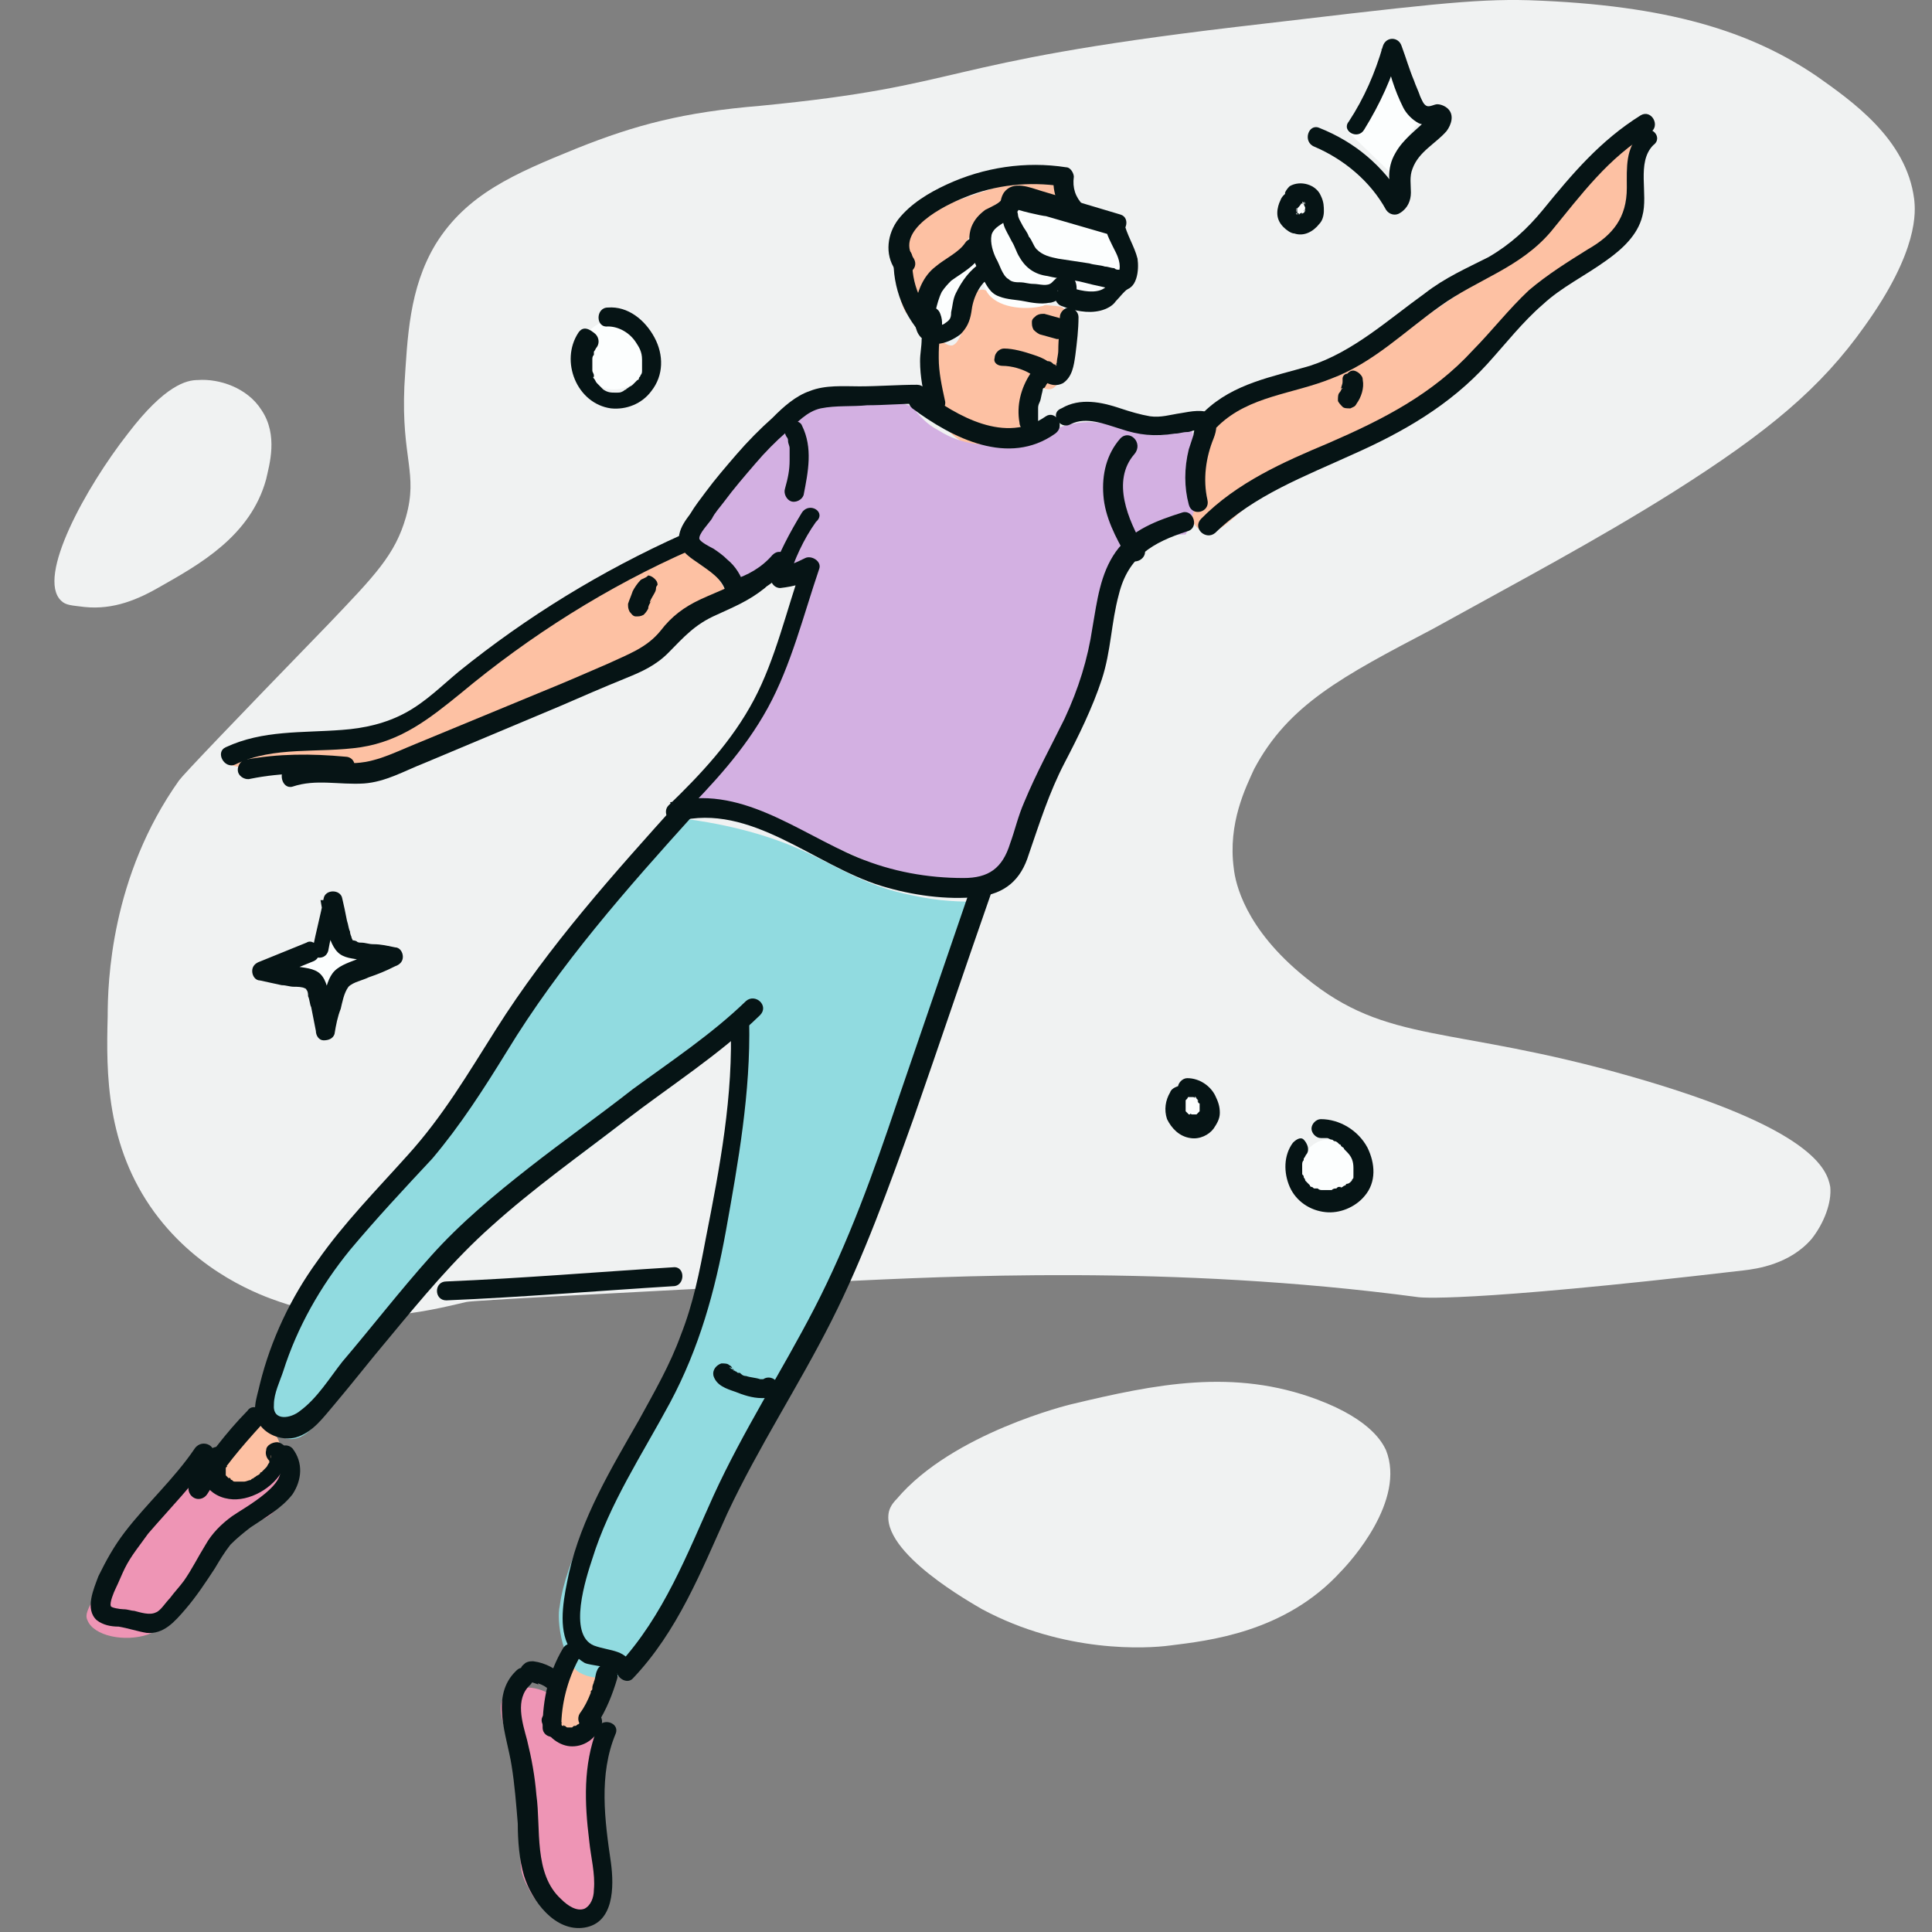 <?xml version="1.0" encoding="UTF-8"?> <svg xmlns="http://www.w3.org/2000/svg" width="71" height="71" viewBox="0 0 71 71" fill="none"><rect x="0" y="0" width="71" height="71" fill="#808080" stroke="none"/> <path d="M10.635 54.101C10.864 54.448 10.464 55.028 10.236 55.375C9.665 56.07 9.151 55.838 8.409 56.417C7.781 56.881 8.01 57.17 7.096 58.387C6.411 59.313 6.069 59.834 5.441 60.066C4.585 60.356 3.443 60.124 3.215 59.545C3.101 59.313 3.215 59.082 4.071 57.692C4.528 56.997 5.041 56.186 5.898 55.028C6.525 54.217 6.697 53.985 7.039 53.869C7.439 53.696 7.61 53.811 8.809 53.927C10.122 53.927 10.521 53.811 10.635 54.101Z" fill="#EE95B5"></path> <path d="M20.91 62.788C21.424 63.194 21.823 63.541 21.937 64.12C22.052 64.641 21.823 64.873 21.652 65.684C21.595 66.031 21.595 66.205 21.88 68.869C21.994 69.854 22.052 70.317 21.766 70.549C21.481 70.78 21.024 70.665 20.853 70.607C19.939 70.375 19.483 69.564 19.426 69.39C18.798 68.348 19.426 67.942 19.026 65.8C18.912 65.163 18.798 64.468 18.627 63.831C18.455 63.194 18.284 62.73 18.512 62.383C18.684 62.093 19.026 62.035 19.14 62.035C19.882 61.919 20.453 62.383 20.91 62.788Z" fill="#EE95B5"></path> <g style="mix-blend-mode:soft-light"> <path opacity="0.9" d="M16.002 8.985C17.143 7.132 18.913 6.379 21.196 5.452C23.365 4.584 25.135 4.12 27.932 3.889C35.695 3.136 34.154 2.325 45.399 0.993C52.306 0.182 54.132 -0.049 56.187 0.008C61.325 0.182 64.35 1.167 66.747 2.788C68.06 3.715 70.058 5.105 70.343 7.306C70.4 7.769 70.515 9.217 68.517 11.997C66.918 14.255 64.978 15.877 61.496 18.078C58.642 19.873 55.788 21.379 52.648 23.116C49.337 24.854 47.34 25.896 46.084 28.271C45.798 28.908 45.113 30.24 45.342 31.919C45.399 32.441 45.741 34.12 47.967 35.916C50.993 38.406 53.276 37.653 59.955 39.564C66.633 41.475 67.147 42.981 67.261 43.618C67.318 44.197 67.033 44.95 66.576 45.53C65.777 46.456 64.578 46.63 64.064 46.688C53.675 47.904 52.134 47.672 52.134 47.672C43.058 46.456 34.61 46.919 30.843 47.093C21.881 47.557 17.429 47.788 17.143 47.846C15.659 48.194 13.148 48.831 10.293 47.846C9.609 47.614 7.325 46.804 5.67 44.545C3.9 42.113 3.9 39.449 3.957 37.364C3.957 36.089 4.072 32.209 6.583 28.676C6.754 28.445 8.524 26.591 12.063 22.943C13.775 21.147 14.518 20.395 14.917 19.005C15.374 17.383 14.746 16.862 14.86 14.198C14.974 12.402 15.031 10.607 16.002 8.985Z" fill="#FCFEFE"></path> <path opacity="0.9" d="M7.268 13.966C8.067 13.908 9.095 14.255 9.608 15.066C10.236 15.993 9.894 17.093 9.78 17.614C9.209 19.699 7.325 20.742 5.898 21.553C5.099 22.016 4.186 22.421 3.101 22.306C2.644 22.248 2.416 22.248 2.245 22.074C1.331 21.205 3.158 17.904 4.699 15.935C6.069 14.14 6.868 13.966 7.268 13.966Z" fill="#FCFEFE"></path> <path opacity="0.9" d="M32.954 55.086C35.009 52.653 39.347 51.611 39.347 51.611C42.486 50.858 45.34 50.279 48.423 51.437C50.421 52.19 50.82 53.058 50.934 53.29C51.676 55.143 49.621 57.402 49.279 57.749C47.224 60.008 44.37 60.298 43 60.471C42.144 60.587 39.118 60.761 36.093 59.139C35.808 58.966 32.326 57.055 32.668 55.549C32.725 55.317 32.897 55.143 32.954 55.086Z" fill="#FCFEFE"></path> </g> <path d="M34.609 15.53C34.495 15.356 34.381 14.661 34.209 13.387C34.152 12.923 34.095 12.402 34.267 12.344C34.438 12.286 34.723 12.75 35.009 12.692C35.123 12.634 35.237 12.576 35.465 11.881C35.751 11.012 35.751 10.723 35.979 10.665C36.15 10.607 36.207 10.665 36.664 10.838C37.006 10.954 37.292 11.012 37.863 11.128C38.833 11.302 38.947 11.186 39.118 11.36C39.29 11.533 39.233 12.113 39.061 13.213C38.947 13.908 38.89 14.14 38.719 14.255C38.434 14.429 38.148 14.082 37.863 14.197C37.691 14.313 37.691 14.603 37.52 15.877C37.463 16.398 37.463 16.456 37.406 16.514C36.949 16.919 35.294 16.572 34.609 15.53Z" fill="#FDC1A3"></path> <path d="M36.949 8.232C37.177 8.058 37.006 7.769 37.177 7.595C37.463 7.363 37.862 7.827 38.433 7.653C38.49 7.653 38.833 7.537 38.89 7.306C39.004 7.074 38.89 6.784 38.718 6.611C38.433 6.321 37.919 6.437 36.207 7.016C33.923 7.769 33.581 8.001 33.353 8.406C32.953 8.985 32.953 9.622 32.953 9.912C32.953 10.665 33.181 11.649 33.524 11.649C33.809 11.649 33.809 10.896 34.608 10.143C35.122 9.622 35.522 9.622 35.75 9.101C35.921 8.696 35.807 8.348 36.093 8.174C36.378 8.116 36.721 8.406 36.949 8.232Z" fill="#FDC1A3"></path> <path d="M43.743 17.383C44.029 16.051 44.086 15.877 44.2 15.761C44.428 15.414 44.771 15.24 45.114 15.066C46.541 14.429 47.511 14.255 48.424 13.966C49.109 13.734 49.851 13.271 51.392 12.286C52.306 11.707 52.877 11.302 53.961 10.549C55.274 9.622 55.959 9.159 56.358 8.696C57.215 7.885 57.158 7.653 58.242 6.553C58.585 6.205 60.126 4.584 60.411 4.815C60.64 4.989 59.955 5.742 59.783 7.306C59.669 8.29 59.898 8.58 59.555 9.043C59.213 9.506 58.813 9.506 57.957 9.97C57.443 10.259 57.101 10.549 56.473 11.128C54.646 12.807 54.475 13.445 53.276 14.487C52.877 14.835 51.792 15.356 49.623 16.514C46.94 17.904 46.94 17.73 46.198 18.309C45.228 19.062 44.714 19.757 44.2 19.526C43.801 19.352 43.572 18.715 43.572 18.252C43.572 18.078 43.572 18.02 43.743 17.383Z" fill="#FDC1A3"></path> <path d="M24.962 20.221C25.419 20.394 25.99 20.684 26.389 21.263C26.561 21.495 26.732 21.784 26.675 22.016C26.561 22.364 26.104 22.306 25.476 22.711C24.848 23.116 24.905 23.348 24.22 23.869C23.764 24.217 23.307 24.448 22.907 24.622C17.427 26.939 17.485 26.823 16.971 27.113C15.715 27.75 15.144 28.155 13.889 28.503C13.375 28.618 12.69 28.792 11.777 28.734C11.32 28.676 11.263 28.618 9.95 28.387C8.694 28.155 8.409 28.155 8.352 28.039C8.352 27.808 10.806 27.46 11.149 27.402C13.261 27.113 13.546 27.286 14.345 26.939C15.258 26.533 15.43 26.128 16.628 25.028C17.599 24.159 18.341 23.696 19.768 22.769C21.024 22.19 22.736 21.147 24.962 20.221Z" fill="#FDC1A3"></path> <path d="M20.112 62.962C19.94 61.919 20.511 61.051 20.739 60.761C20.797 60.703 20.911 60.645 21.082 60.645C21.482 60.587 21.938 60.877 22.11 61.224C22.167 61.398 22.167 61.572 22.167 61.746C22.11 62.093 22.052 62.672 21.71 63.309C21.71 63.367 21.71 63.483 21.653 63.541C21.539 63.889 21.082 64.062 20.739 63.946C20.283 63.889 20.169 63.194 20.112 62.962Z" fill="#FDC1A3"></path> <path d="M10.293 53.116C10.465 53.753 9.894 54.275 9.723 54.448C9.609 54.564 8.981 55.143 8.239 54.912C7.896 54.854 7.439 54.564 7.439 54.217C7.439 53.869 7.896 53.811 8.467 53.001C8.867 52.537 8.866 52.363 9.095 52.248C9.551 52.19 10.179 52.537 10.293 53.116Z" fill="#FDC1A3"></path> <path d="M22.852 61.572C24.222 59.719 25.135 58.097 25.706 56.939C26.448 55.491 26.505 55.028 27.361 53.348C28.446 51.147 29.074 50.452 29.987 48.889C30.33 48.309 30.33 48.251 32.727 42.286C34.097 38.869 34.839 37.016 35.638 34.236C35.752 33.773 35.867 33.425 35.924 33.136C35.353 33.136 34.554 33.136 33.526 32.904C31.757 32.556 30.843 31.861 29.416 31.224C28.389 30.761 26.905 30.298 24.964 30.066C22.909 31.919 21.482 33.657 20.569 34.815C19.313 36.437 19.199 36.9 17.315 39.564C16.173 41.128 15.146 42.46 14.004 43.908C13.376 44.719 12.292 46.34 10.237 49.641C9.837 50.221 9.266 51.205 9.609 52.016C9.78 52.479 10.237 52.885 10.694 52.885C11.379 52.885 11.892 51.958 12.178 51.495C12.178 51.495 13.262 49.641 16.516 46.051C17.486 44.95 17.829 44.95 20.569 42.981C22.11 41.881 24.336 40.143 26.905 37.943C26.962 38.522 27.076 39.391 27.019 40.491C27.019 41.302 26.905 42.634 26.048 45.993C25.421 48.367 25.135 49.526 24.678 50.51C24.165 51.726 23.423 52.885 22.053 55.201C22.053 55.201 20.797 57.286 20.569 59.024C20.512 59.255 20.512 59.776 20.683 60.414C20.797 60.761 20.911 61.109 21.197 61.398C21.824 61.861 22.738 61.572 22.852 61.572Z" fill="#91DBE0"></path> <path d="M25.363 19.7C25.763 19.005 26.277 18.136 27.019 17.209C27.761 16.34 28.446 15.645 29.074 15.124C29.53 14.893 30.387 14.545 31.471 14.545C32.385 14.545 33.069 14.777 33.526 14.95C33.755 15.24 34.04 15.588 34.497 15.819C36.209 16.92 38.321 15.993 38.606 15.819C39.349 15.53 39.919 15.472 40.319 15.53C41.289 15.588 41.746 16.051 42.659 15.993C43.173 15.935 43.516 15.819 43.744 15.645C43.915 16.167 44.2 17.151 43.972 18.367C43.858 18.889 43.744 19.294 43.573 19.642C43.173 19.642 42.374 19.7 41.632 20.279C40.89 20.858 40.661 21.784 40.262 23.638C39.976 24.912 40.091 24.796 39.919 25.607C39.406 27.692 38.721 27.576 37.979 29.777C37.75 30.414 37.579 31.167 36.894 31.977C36.78 32.093 36.495 32.441 36.266 32.614C34.953 33.483 32.784 31.919 30.158 30.935C29.017 30.53 27.304 30.008 25.078 29.835C25.82 29.14 26.733 28.097 27.533 26.823C28.846 24.68 29.359 22.653 29.588 21.321C29.359 21.263 28.674 21.089 27.989 21.379C27.59 21.553 27.304 21.784 27.133 21.958C26.505 21.205 25.934 20.452 25.363 19.7Z" fill="#D3B0E2"></path> <path d="M40.89 8.348C41.232 8.754 41.346 9.333 41.346 9.391C41.404 9.564 41.404 9.854 41.346 10.201C41.289 10.375 41.232 10.781 40.89 11.128C40.776 11.186 40.376 11.591 39.919 11.534C39.463 11.476 39.349 11.07 38.892 11.07C38.664 11.07 38.607 11.128 38.321 11.244C37.636 11.418 36.609 11.302 36.266 10.723C36.095 10.433 36.152 10.259 35.981 10.201C35.752 10.143 35.353 10.665 35.182 11.186C35.068 11.649 35.182 11.823 35.01 11.997C34.782 12.286 34.268 12.402 33.983 12.171C33.641 11.939 33.64 11.302 33.812 10.896C34.04 10.259 34.497 10.375 35.125 9.506C35.239 9.333 35.296 9.217 35.638 8.696C35.867 8.29 36.038 8.116 36.095 8.001C36.323 7.769 36.666 7.306 37.179 7.306C37.408 7.306 37.579 7.364 37.693 7.421C39.063 8.059 40.205 7.537 40.89 8.348Z" fill="#FCFEFE"></path> <path d="M22.564 14.313C23.258 14.313 23.82 13.743 23.82 13.039C23.82 12.336 23.258 11.765 22.564 11.765C21.871 11.765 21.309 12.336 21.309 13.039C21.309 13.743 21.871 14.313 22.564 14.313Z" fill="#FCFEFE"></path> <path d="M48.822 43.85C49.358 43.85 49.792 43.409 49.792 42.866C49.792 42.322 49.358 41.881 48.822 41.881C48.286 41.881 47.852 42.322 47.852 42.866C47.852 43.409 48.286 43.85 48.822 43.85Z" fill="#FCFEFE"></path> <path d="M43.744 41.534C44.122 41.534 44.429 41.145 44.429 40.665C44.429 40.185 44.122 39.796 43.744 39.796C43.365 39.796 43.059 40.185 43.059 40.665C43.059 41.145 43.365 41.534 43.744 41.534Z" fill="#FCFEFE"></path> <path d="M47.794 8.406C48.173 8.406 48.479 8.095 48.479 7.711C48.479 7.327 48.173 7.016 47.794 7.016C47.416 7.016 47.109 7.327 47.109 7.711C47.109 8.095 47.416 8.406 47.794 8.406Z" fill="#FCFEFE"></path> <path d="M50.65 3.715C50.707 3.599 51.392 1.862 51.392 1.862L52.477 4.063C52.477 4.063 51.62 5.105 51.677 5.163C51.734 5.221 51.62 6.843 51.62 6.843L49.451 4.758L50.65 3.715Z" fill="#FCFEFE"></path> <path d="M11.549 34.989C11.549 34.873 11.891 33.715 11.891 33.715L12.576 34.989H13.604L12.405 35.626L12.005 37.19L11.377 35.684C11.377 35.684 9.95 35.626 10.008 35.568C10.122 35.51 11.549 34.989 11.549 34.989Z" fill="#FCFEFE"></path> <path d="M33.584 9.506C32.842 8.464 34.726 7.537 35.468 7.248C36.609 6.784 37.808 6.669 39.007 6.842C38.893 6.727 38.836 6.611 38.721 6.495C38.664 7.074 38.893 7.653 39.292 8.059C39.635 8.406 40.148 7.885 39.806 7.537C39.52 7.248 39.406 6.9 39.463 6.495C39.463 6.379 39.349 6.147 39.178 6.147C37.694 5.916 36.153 6.147 34.783 6.784C34.155 7.074 33.47 7.479 33.013 8.059C32.614 8.58 32.499 9.333 32.899 9.912C33.242 10.259 33.812 9.912 33.584 9.506Z" fill="#061415"></path> <path d="M33.927 11.765C33.984 11.997 33.927 12.286 33.87 12.46C33.87 12.75 33.812 12.981 33.812 13.271C33.812 13.85 33.927 14.371 34.041 14.892C34.155 15.356 34.84 15.124 34.726 14.719C34.612 14.197 34.498 13.676 34.498 13.155C34.498 12.865 34.498 12.634 34.555 12.344C34.612 12.055 34.669 11.823 34.555 11.533C34.498 11.36 34.326 11.244 34.098 11.302C34.041 11.36 33.87 11.533 33.927 11.765Z" fill="#061415"></path> <path d="M32.843 9.448C32.786 10.549 33.242 11.707 34.041 12.46C34.213 12.576 34.384 12.634 34.555 12.46C34.669 12.344 34.726 12.055 34.555 11.939C33.87 11.302 33.471 10.433 33.528 9.448C33.528 9.275 33.356 9.101 33.185 9.101C33.014 9.101 32.843 9.217 32.843 9.448Z" fill="#061415"></path> <path d="M37.864 13.734C37.522 14.255 37.351 14.893 37.465 15.53C37.465 15.703 37.636 15.877 37.807 15.877C37.979 15.877 38.207 15.703 38.15 15.53C38.15 15.414 38.15 15.24 38.15 15.124C38.15 15.066 38.15 15.066 38.15 15.008C38.15 14.95 38.15 15.066 38.15 15.008C38.15 14.95 38.15 14.893 38.207 14.777C38.264 14.661 38.264 14.487 38.321 14.371C38.264 14.487 38.321 14.371 38.321 14.313C38.321 14.313 38.321 14.255 38.378 14.255C38.435 14.197 38.435 14.14 38.492 14.082C38.606 13.908 38.549 13.676 38.378 13.56C38.15 13.502 37.922 13.56 37.864 13.734Z" fill="#061415"></path> <path d="M36.838 13.445C37.18 13.445 37.58 13.561 37.865 13.734C38.265 13.908 38.607 14.313 39.064 14.082C39.406 13.85 39.463 13.445 39.52 13.039C39.578 12.576 39.635 12.113 39.635 11.649C39.635 11.476 39.463 11.302 39.292 11.302C39.121 11.302 38.95 11.476 38.95 11.649C38.95 12.055 38.892 12.46 38.892 12.866C38.892 13.039 38.836 13.213 38.836 13.329C38.836 13.329 38.778 13.445 38.836 13.387C38.836 13.387 38.836 13.445 38.778 13.445C38.778 13.445 38.836 13.387 38.778 13.445C38.836 13.387 38.836 13.445 38.778 13.445H38.836C38.836 13.445 38.836 13.445 38.892 13.445C38.836 13.445 38.836 13.445 38.836 13.445C38.836 13.445 38.778 13.387 38.721 13.387C38.664 13.329 38.607 13.271 38.493 13.271C38.322 13.155 38.151 13.097 37.979 13.039C37.637 12.924 37.237 12.808 36.895 12.808C36.723 12.808 36.552 12.981 36.552 13.155C36.495 13.329 36.666 13.445 36.838 13.445Z" fill="#061415"></path> <path d="M38.207 12.286C38.436 12.344 38.607 12.402 38.835 12.46C38.949 12.46 39.006 12.46 39.121 12.402C39.178 12.344 39.292 12.286 39.292 12.171C39.292 12.055 39.292 11.997 39.235 11.881C39.178 11.823 39.121 11.765 39.006 11.707C38.778 11.649 38.607 11.591 38.379 11.533C38.264 11.533 38.207 11.533 38.093 11.591C38.036 11.649 37.922 11.707 37.922 11.823C37.922 11.939 37.922 11.997 37.979 12.113C38.036 12.171 38.093 12.228 38.207 12.286Z" fill="#061415"></path> <path d="M33.527 15.008C35.011 16.109 37.066 17.151 38.779 15.935C39.178 15.645 38.779 15.066 38.436 15.298C36.952 16.34 35.183 15.298 33.927 14.371C33.527 14.082 33.185 14.719 33.527 15.008Z" fill="#061415"></path> <path d="M33.697 14.14C33.012 14.14 32.27 14.198 31.585 14.198C31.014 14.198 30.329 14.14 29.758 14.371C29.244 14.545 28.788 14.95 28.388 15.356C27.931 15.761 27.475 16.225 27.075 16.688C26.676 17.151 26.276 17.614 25.934 18.078C25.762 18.309 25.534 18.599 25.363 18.889C25.192 19.12 25.02 19.352 24.963 19.642C24.849 20.163 25.306 20.452 25.648 20.684C26.048 20.974 26.561 21.263 26.676 21.784C26.733 21.958 26.904 22.074 27.132 22.016C27.817 21.842 28.445 21.437 28.902 20.916C29.187 20.568 28.731 20.047 28.388 20.395C27.988 20.858 27.475 21.147 26.904 21.321C27.075 21.379 27.189 21.495 27.361 21.553C27.246 21.147 27.018 20.8 26.733 20.568C26.561 20.395 26.39 20.279 26.219 20.163C26.105 20.105 25.762 19.931 25.705 19.815C25.648 19.642 26.048 19.236 26.162 19.062C26.276 18.831 26.447 18.657 26.619 18.425C26.961 17.962 27.361 17.499 27.76 17.035C28.103 16.63 28.502 16.225 28.902 15.877C29.301 15.53 29.644 15.124 30.158 15.008C30.728 14.893 31.299 14.95 31.87 14.893C32.498 14.893 33.126 14.835 33.754 14.835C34.153 14.835 34.153 14.14 33.697 14.14Z" fill="#061415"></path> <path d="M25.079 19.642C22.111 20.974 19.371 22.653 16.86 24.68C16.232 25.201 15.661 25.78 14.919 26.186C14.177 26.591 13.377 26.765 12.578 26.823C11.094 26.939 9.667 26.823 8.297 27.46C7.898 27.634 8.24 28.271 8.64 28.097C10.067 27.402 11.722 27.692 13.263 27.46C14.748 27.228 15.775 26.418 16.917 25.491C19.485 23.348 22.339 21.553 25.365 20.221C25.878 20.105 25.536 19.468 25.079 19.642Z" fill="#061415"></path> <path d="M9.21 28.619C10.351 28.387 11.55 28.387 12.692 28.503C12.863 28.503 13.034 28.329 13.034 28.155C13.034 27.924 12.863 27.808 12.692 27.808C11.436 27.692 10.237 27.692 8.981 27.924C8.81 27.981 8.696 28.213 8.753 28.387C8.81 28.561 9.039 28.676 9.21 28.619Z" fill="#061415"></path> <path d="M10.752 28.908C11.608 28.618 12.465 28.85 13.378 28.792C14.177 28.734 14.862 28.329 15.604 28.039C17.259 27.344 18.915 26.649 20.57 25.954C21.369 25.607 22.169 25.259 23.025 24.912C23.596 24.68 24.109 24.448 24.566 23.985C25.137 23.406 25.536 22.943 26.335 22.595C26.963 22.306 27.534 22.074 28.105 21.611C28.448 21.321 27.934 20.8 27.591 21.09C27.078 21.495 26.392 21.727 25.765 22.016C25.137 22.306 24.68 22.653 24.28 23.174C23.767 23.811 23.082 24.043 22.34 24.391C21.541 24.738 20.741 25.086 19.885 25.433C18.344 26.07 16.803 26.707 15.262 27.344C14.405 27.692 13.663 28.097 12.75 28.039C12.008 28.039 11.323 27.923 10.581 28.155C10.181 28.329 10.353 29.024 10.752 28.908Z" fill="#061415"></path> <path d="M29.474 18.831C29.017 19.583 28.617 20.336 28.332 21.147C28.275 21.379 28.446 21.61 28.674 21.61C29.188 21.552 29.588 21.437 29.987 21.205C29.816 21.089 29.645 20.916 29.474 20.8C28.903 22.421 28.503 24.217 27.704 25.722C26.905 27.228 25.763 28.444 24.565 29.603C24.336 29.834 24.565 30.298 24.907 30.182C27.59 29.487 29.93 31.803 32.385 32.556C33.526 32.904 34.782 33.078 35.924 32.962C36.951 32.846 37.522 32.325 37.807 31.398C38.207 30.24 38.55 29.139 39.12 28.039C39.634 27.055 40.148 26.012 40.49 24.97C40.833 23.927 40.833 22.885 41.118 21.842C41.461 20.452 42.374 19.931 43.63 19.526C44.087 19.41 43.858 18.715 43.459 18.831C42.545 19.12 41.575 19.468 41.004 20.278C40.433 21.089 40.319 22.074 40.148 23.058C39.977 24.217 39.634 25.317 39.12 26.417C38.607 27.46 38.093 28.387 37.636 29.487C37.408 30.008 37.294 30.529 37.123 30.993C36.837 31.919 36.323 32.267 35.41 32.267C34.097 32.267 32.784 32.035 31.529 31.514C29.302 30.587 27.19 28.792 24.622 29.487C24.736 29.661 24.85 29.892 24.964 30.066C26.163 28.85 27.362 27.576 28.218 26.012C29.074 24.448 29.531 22.595 30.102 20.916C30.216 20.626 29.816 20.394 29.588 20.51C29.245 20.684 28.96 20.8 28.617 20.858C28.732 21.031 28.846 21.147 28.96 21.321C29.188 20.568 29.531 19.815 29.987 19.178C30.387 18.831 29.759 18.425 29.474 18.831Z" fill="#061415"></path> <path d="M41.175 16.109C40.662 16.688 40.49 17.441 40.548 18.194C40.605 19.005 41.004 19.757 41.404 20.452C41.632 20.858 42.26 20.51 42.032 20.105C41.461 19.12 40.833 17.672 41.689 16.688C42.032 16.282 41.518 15.761 41.175 16.109Z" fill="#061415"></path> <path d="M39.349 15.588C39.919 15.298 40.604 15.588 41.175 15.761C41.86 15.993 42.431 16.051 43.173 15.935C43.344 15.935 43.459 15.877 43.63 15.877C43.744 15.877 43.801 15.819 43.915 15.819C43.972 15.819 44.029 15.819 44.029 15.819C44.144 15.819 44.086 15.761 43.972 15.645C43.915 15.645 43.858 15.935 43.858 15.993C43.801 16.167 43.744 16.34 43.687 16.514C43.516 17.209 43.516 17.904 43.687 18.541C43.801 19.005 44.486 18.831 44.372 18.367C44.201 17.614 44.315 16.804 44.6 16.109C44.714 15.819 44.771 15.472 44.543 15.24C44.258 15.008 43.744 15.124 43.401 15.182C43.002 15.24 42.659 15.356 42.26 15.298C41.917 15.24 41.518 15.124 41.175 15.008C40.49 14.777 39.691 14.603 39.006 15.008C38.55 15.182 38.949 15.819 39.349 15.588Z" fill="#061415"></path> <path d="M28.904 16.051C28.961 16.109 28.961 16.167 28.961 16.225C28.961 16.282 29.018 16.398 29.018 16.456C29.018 16.514 29.018 16.514 29.018 16.456V16.514C29.018 16.572 29.018 16.572 29.018 16.63C29.018 16.746 29.018 16.804 29.018 16.92C29.018 17.267 28.961 17.557 28.847 17.962C28.79 18.136 28.904 18.367 29.075 18.425C29.246 18.483 29.475 18.367 29.532 18.194C29.703 17.325 29.874 16.456 29.475 15.646C29.418 15.472 29.132 15.414 28.961 15.53C28.847 15.646 28.79 15.877 28.904 16.051Z" fill="#061415"></path> <path d="M24.964 29.429C22.567 32.093 20.169 34.757 18.228 37.827C17.201 39.448 16.288 41.012 14.975 42.46C13.833 43.734 12.634 44.95 11.664 46.34C10.694 47.672 9.952 49.236 9.552 50.858C9.438 51.379 9.209 51.9 9.552 52.363C9.837 52.769 10.408 52.943 10.865 52.827C11.493 52.653 11.892 52.074 12.292 51.611C12.977 50.8 13.605 49.989 14.29 49.178C15.489 47.73 16.687 46.282 18.057 45.066C19.598 43.676 21.311 42.46 22.966 41.186C24.622 39.912 26.448 38.753 27.932 37.306C28.275 36.958 27.761 36.495 27.419 36.784C26.163 38.001 24.679 38.985 23.252 40.028C21.996 41.012 20.683 41.939 19.427 42.923C18.171 43.908 16.916 44.95 15.831 46.166C14.689 47.441 13.662 48.773 12.577 50.047C12.121 50.626 11.664 51.379 11.036 51.842C10.694 52.132 10.009 52.248 10.066 51.611C10.066 51.205 10.294 50.742 10.408 50.394C10.922 48.773 11.778 47.267 12.863 45.935C13.833 44.777 14.861 43.676 15.888 42.576C16.916 41.36 17.772 40.028 18.628 38.638C20.569 35.452 23.023 32.672 25.535 29.892C25.763 29.545 25.249 29.082 24.964 29.429Z" fill="#061415"></path> <path d="M35.695 32.557C34.781 35.221 33.868 37.885 32.955 40.549C32.099 43.097 31.185 45.645 29.929 48.078C28.731 50.394 27.304 52.595 26.219 54.97C25.249 57.113 24.392 59.371 22.737 61.167C22.908 61.224 23.137 61.282 23.308 61.34C23.023 60.587 22.452 60.703 21.824 60.472C20.853 60.066 21.538 57.981 21.767 57.286C22.395 55.259 23.593 53.464 24.621 51.553C25.705 49.526 26.276 47.441 26.676 45.24C27.132 42.692 27.589 40.144 27.532 37.537C27.532 37.074 26.79 37.074 26.847 37.537C26.961 40.259 26.447 42.923 25.934 45.53C25.705 46.746 25.477 47.904 25.02 49.062C24.621 50.163 24.05 51.147 23.479 52.19C22.452 53.985 21.367 55.781 20.91 57.807C20.739 58.618 20.511 59.661 20.853 60.414C20.968 60.703 21.196 60.935 21.481 61.109C21.71 61.224 22.566 61.224 22.68 61.514C22.794 61.746 23.08 61.862 23.251 61.688C24.906 59.95 25.762 57.75 26.733 55.607C27.874 53.174 29.359 50.916 30.557 48.541C31.756 46.167 32.669 43.618 33.583 41.07C34.553 38.29 35.466 35.568 36.437 32.788C36.551 32.325 35.866 32.093 35.695 32.557Z" fill="#061415"></path> <path d="M20.683 60.587C20.17 61.456 19.941 62.441 19.941 63.483C19.941 63.947 20.683 63.947 20.626 63.483C20.626 62.614 20.855 61.746 21.254 60.993C21.54 60.529 20.912 60.182 20.683 60.587Z" fill="#061415"></path> <path d="M21.939 61.398C21.882 61.514 21.882 61.688 21.825 61.804C21.825 61.861 21.768 61.919 21.768 62.035C21.768 62.093 21.768 62.093 21.711 62.151V62.209C21.711 62.151 21.711 62.151 21.711 62.209C21.597 62.499 21.483 62.73 21.311 62.962C21.197 63.136 21.254 63.367 21.425 63.483C21.597 63.599 21.825 63.541 21.939 63.367C22.282 62.846 22.51 62.267 22.681 61.688C22.738 61.514 22.624 61.282 22.453 61.224C22.168 61.109 21.996 61.224 21.939 61.398Z" fill="#061415"></path> <path d="M18.971 61.398C18 62.325 18.628 63.773 18.799 64.873C18.913 65.568 18.971 66.321 19.028 67.016C19.028 67.653 19.085 68.348 19.256 68.927C19.541 69.854 20.398 71.012 21.482 70.838C22.567 70.664 22.567 69.332 22.453 68.464C22.224 66.9 21.996 65.22 22.624 63.715C22.795 63.309 22.11 63.078 21.939 63.541C21.425 64.873 21.482 66.263 21.654 67.653C21.71 68.232 21.882 68.869 21.825 69.448C21.825 69.738 21.71 70.027 21.482 70.143C21.197 70.259 20.854 70.027 20.626 69.796C19.599 68.869 19.884 67.189 19.713 65.973C19.656 65.278 19.541 64.641 19.37 63.946C19.199 63.309 18.913 62.441 19.484 61.919C19.827 61.572 19.313 61.051 18.971 61.398Z" fill="#061415"></path> <path d="M19.942 63.367C20.113 63.831 20.57 64.178 21.026 64.178C21.54 64.178 21.94 63.831 22.111 63.367C22.168 63.194 22.054 62.962 21.883 62.904C21.712 62.846 21.483 62.962 21.426 63.136C21.426 63.136 21.426 63.194 21.426 63.136C21.426 63.078 21.426 63.136 21.426 63.136C21.426 63.194 21.369 63.194 21.369 63.252C21.369 63.194 21.426 63.194 21.369 63.252C21.369 63.252 21.369 63.252 21.312 63.309C21.312 63.309 21.312 63.309 21.255 63.367C21.198 63.425 21.312 63.309 21.255 63.367C21.198 63.367 21.198 63.425 21.141 63.425H21.084C21.141 63.425 21.141 63.425 21.141 63.425C21.084 63.425 21.084 63.425 21.026 63.483C20.969 63.483 21.026 63.483 21.084 63.483H21.026H20.969C20.969 63.483 20.969 63.483 21.026 63.483C21.026 63.483 20.969 63.483 20.912 63.483H20.855C20.798 63.483 20.912 63.541 20.855 63.483C20.798 63.483 20.798 63.425 20.741 63.425C20.684 63.367 20.684 63.425 20.741 63.425C20.741 63.425 20.741 63.425 20.684 63.425C20.627 63.425 20.627 63.367 20.627 63.309C20.627 63.252 20.684 63.367 20.627 63.309C20.627 63.309 20.627 63.252 20.57 63.252V63.194C20.513 63.136 20.57 63.252 20.57 63.194C20.513 63.02 20.341 62.904 20.113 62.962C19.999 62.962 19.828 63.136 19.942 63.367Z" fill="#061415"></path> <path d="M19.371 61.804C19.542 61.804 19.656 61.861 19.828 61.919C19.828 61.919 19.77 61.919 19.77 61.861C19.942 61.919 20.056 61.977 20.17 62.093L20.113 62.035C20.17 62.093 20.17 62.093 20.227 62.151C20.341 62.267 20.57 62.325 20.741 62.151C20.855 62.035 20.912 61.804 20.741 61.63C20.456 61.34 20.056 61.109 19.599 61.051C19.485 61.051 19.428 61.051 19.314 61.109C19.257 61.166 19.143 61.224 19.143 61.34C19.143 61.456 19.143 61.514 19.2 61.63C19.2 61.688 19.257 61.804 19.371 61.804Z" fill="#061415"></path> <path d="M10.181 53.753C10.809 54.448 8.926 55.433 8.526 55.722C8.126 56.012 7.784 56.36 7.556 56.765C7.27 57.228 7.042 57.692 6.756 58.097C6.585 58.329 6.414 58.502 6.243 58.734C6.071 58.908 5.9 59.197 5.729 59.255C5.501 59.371 5.158 59.255 4.93 59.197C4.816 59.197 4.701 59.139 4.53 59.139C4.416 59.139 4.074 59.082 4.074 59.024C4.017 58.908 4.188 58.502 4.245 58.387C4.359 58.155 4.473 57.865 4.587 57.634C4.816 57.17 5.158 56.765 5.444 56.36C6.243 55.433 7.099 54.564 7.784 53.58C8.069 53.174 7.441 52.827 7.156 53.232C6.414 54.333 5.386 55.259 4.587 56.302C4.188 56.823 3.902 57.344 3.617 57.923C3.446 58.387 3.103 59.139 3.56 59.545C3.788 59.719 4.074 59.777 4.359 59.777C4.701 59.834 5.044 59.95 5.386 60.008C6.014 60.066 6.414 59.603 6.814 59.139C7.213 58.676 7.556 58.155 7.898 57.634C8.069 57.344 8.241 57.055 8.469 56.765C8.697 56.533 8.983 56.302 9.211 56.128C9.725 55.78 10.353 55.433 10.752 54.912C11.095 54.391 11.152 53.753 10.752 53.232C10.41 52.885 9.896 53.406 10.181 53.753Z" fill="#061415"></path> <path d="M7.784 53.232C7.441 53.464 7.327 53.927 7.441 54.333C7.612 54.796 8.012 55.027 8.412 55.085C9.154 55.201 10.067 54.68 10.409 53.985C10.524 53.753 10.638 53.464 10.524 53.232C10.467 53.116 10.295 53 10.181 53C10.01 53 9.782 53.116 9.782 53.29C9.725 53.464 9.839 53.695 10.01 53.753C10.181 53.811 10.409 53.695 10.467 53.522V53.58C10.409 53.638 10.409 53.638 10.352 53.695C10.295 53.695 10.238 53.753 10.181 53.753C10.067 53.753 9.896 53.638 9.953 53.464C9.953 53.464 9.953 53.522 9.953 53.58C9.953 53.638 9.953 53.638 9.896 53.695C9.896 53.753 9.896 53.753 9.896 53.695V53.753C9.839 53.811 9.839 53.869 9.782 53.927C9.782 53.927 9.839 53.869 9.782 53.927C9.725 53.985 9.725 53.985 9.667 54.043L9.61 54.101C9.61 54.101 9.553 54.101 9.553 54.159C9.496 54.217 9.439 54.217 9.382 54.275C9.382 54.275 9.268 54.333 9.325 54.333C9.268 54.333 9.268 54.333 9.211 54.39C9.154 54.39 9.04 54.448 8.982 54.448H8.925C8.982 54.448 8.982 54.448 8.925 54.448C8.868 54.448 8.811 54.448 8.811 54.448C8.754 54.448 8.754 54.448 8.697 54.448C8.64 54.448 8.64 54.448 8.697 54.448H8.64C8.583 54.448 8.583 54.448 8.526 54.39C8.469 54.39 8.469 54.39 8.526 54.39C8.526 54.39 8.469 54.39 8.469 54.333C8.469 54.333 8.412 54.275 8.412 54.333C8.412 54.333 8.297 54.217 8.355 54.275L8.297 54.217C8.297 54.217 8.297 54.217 8.297 54.159C8.297 54.217 8.297 54.217 8.297 54.159C8.297 54.101 8.297 54.101 8.297 54.043C8.297 54.043 8.297 54.159 8.297 54.043V53.985C8.297 54.043 8.297 54.043 8.297 53.985V53.927C8.24 54.043 8.355 53.869 8.297 53.927C8.297 53.927 8.412 53.869 8.297 53.869C8.469 53.753 8.526 53.522 8.412 53.348C8.183 53.174 7.955 53.116 7.784 53.232Z" fill="#061415"></path> <path d="M9.097 51.842C8.298 52.653 7.613 53.58 6.985 54.506C6.871 54.68 6.928 54.912 7.099 55.027C7.271 55.143 7.499 55.085 7.613 54.912C8.184 53.985 8.869 53.174 9.611 52.363C9.725 52.248 9.725 52.016 9.611 51.842C9.44 51.668 9.211 51.668 9.097 51.842Z" fill="#061415"></path> <path d="M44.771 15.645C45.913 14.545 47.511 14.487 48.938 13.908C50.479 13.329 51.621 12.17 52.934 11.244C54.304 10.259 55.845 9.854 56.987 8.522C58.128 7.132 59.099 5.8 60.64 4.873C61.039 4.641 60.697 4.004 60.297 4.236C58.813 5.163 57.786 6.379 56.701 7.711C56.13 8.406 55.502 8.985 54.703 9.448C53.904 9.854 53.105 10.201 52.363 10.78C50.993 11.765 49.737 12.923 48.139 13.444C46.769 13.85 45.342 14.082 44.258 15.124C43.972 15.472 44.486 15.993 44.771 15.645Z" fill="#061415"></path> <path d="M60.298 4.873C59.727 5.452 59.785 6.147 59.785 6.9C59.785 8.001 59.271 8.638 58.358 9.159C57.615 9.622 56.873 10.085 56.188 10.665C55.446 11.36 54.819 12.17 54.133 12.865C52.649 14.487 50.823 15.414 48.825 16.282C47.169 16.977 45.457 17.73 44.144 19.062C43.802 19.41 44.315 19.873 44.658 19.584C46.085 18.194 47.969 17.499 49.738 16.688C51.565 15.877 53.277 14.892 54.647 13.387C55.332 12.634 55.96 11.823 56.702 11.186C57.387 10.549 58.243 10.143 59.042 9.564C59.613 9.159 60.184 8.638 60.355 7.943C60.584 7.132 60.127 5.974 60.755 5.336C61.154 5.047 60.641 4.526 60.298 4.873Z" fill="#061415"></path> <path d="M49.339 13.908C49.339 13.966 49.339 14.082 49.339 14.14C49.339 14.082 49.339 14.082 49.339 14.024C49.339 14.14 49.282 14.198 49.282 14.313C49.282 14.313 49.282 14.256 49.339 14.256C49.282 14.313 49.282 14.371 49.225 14.429C49.168 14.487 49.168 14.603 49.168 14.719C49.168 14.777 49.282 14.893 49.339 14.951C49.396 15.008 49.511 15.008 49.625 15.008C49.739 14.951 49.796 14.951 49.853 14.835C50.024 14.603 50.138 14.256 50.081 13.966C50.081 13.85 50.024 13.792 49.967 13.734C49.91 13.676 49.796 13.618 49.739 13.618C49.625 13.618 49.568 13.676 49.51 13.734C49.396 13.734 49.339 13.85 49.339 13.908Z" fill="#061415"></path> <path d="M23.537 21.321C23.423 21.437 23.308 21.611 23.251 21.727C23.194 21.9 23.137 22.016 23.08 22.19C23.08 22.306 23.08 22.364 23.137 22.479C23.194 22.537 23.251 22.653 23.366 22.653C23.48 22.653 23.537 22.653 23.651 22.595C23.708 22.537 23.765 22.479 23.822 22.364C23.822 22.248 23.879 22.19 23.936 22.074C23.936 22.074 23.936 22.132 23.879 22.132C23.936 21.958 24.05 21.842 24.108 21.669L24.05 21.727C24.108 21.669 24.108 21.669 24.108 21.611C24.108 21.553 24.165 21.495 24.165 21.495C24.165 21.379 24.108 21.321 24.05 21.263C23.993 21.205 23.879 21.147 23.822 21.147C23.708 21.263 23.594 21.263 23.537 21.321Z" fill="#061415"></path> <path d="M26.222 50.568C26.336 50.916 26.679 51.031 27.021 51.147C27.307 51.263 27.649 51.379 27.992 51.379C28.163 51.379 28.334 51.379 28.448 51.321C28.62 51.205 28.677 50.973 28.562 50.8C28.448 50.626 28.22 50.568 28.049 50.684C27.992 50.742 28.163 50.626 28.049 50.684C27.992 50.684 28.163 50.684 28.106 50.684C28.106 50.684 28.106 50.684 28.049 50.684C27.992 50.684 27.992 50.684 27.935 50.684C27.878 50.684 27.878 50.684 27.992 50.684H27.935C27.763 50.626 27.592 50.626 27.421 50.568C27.307 50.568 27.25 50.51 27.192 50.452H27.135C27.078 50.452 27.25 50.51 27.135 50.452C27.078 50.452 27.078 50.394 27.021 50.394C26.964 50.336 26.907 50.336 26.85 50.278C26.793 50.278 26.793 50.221 26.907 50.278C26.907 50.278 26.85 50.221 26.964 50.336C26.964 50.278 26.964 50.279 26.964 50.394C26.907 50.279 26.907 50.221 26.793 50.163C26.736 50.105 26.622 50.105 26.508 50.105C26.336 50.163 26.165 50.336 26.222 50.568Z" fill="#061415"></path> <path d="M41.177 7.885C40.206 7.595 39.236 7.306 38.266 7.016C37.866 6.9 37.238 6.611 36.895 7.074C36.667 7.422 36.781 7.885 36.895 8.29C36.953 8.464 37.067 8.638 37.181 8.87C37.295 9.043 37.352 9.275 37.466 9.449C37.695 9.854 38.037 10.086 38.494 10.144C38.95 10.259 39.35 10.259 39.807 10.375C40.035 10.433 40.263 10.491 40.549 10.549C40.777 10.607 41.005 10.665 41.234 10.665C41.804 10.665 41.862 9.912 41.804 9.507C41.69 9.043 41.405 8.638 41.291 8.117C41.177 7.653 40.492 7.827 40.606 8.29C40.663 8.638 40.834 8.927 41.005 9.275C41.12 9.507 41.234 9.854 41.062 10.086C41.12 10.028 41.12 10.028 41.177 9.97C41.234 9.97 41.234 9.912 41.12 9.912C41.062 9.912 41.005 9.912 40.948 9.854C40.834 9.854 40.72 9.796 40.606 9.796C40.435 9.738 40.206 9.738 40.035 9.68C39.635 9.622 39.293 9.564 38.893 9.507C38.608 9.449 38.322 9.391 38.094 9.159C37.98 9.043 37.923 8.812 37.809 8.696C37.752 8.522 37.638 8.406 37.581 8.29C37.523 8.175 37.409 8.001 37.409 7.885C37.409 7.827 37.352 7.711 37.352 7.653V7.595C37.352 7.537 37.352 7.595 37.295 7.653C37.295 7.711 38.322 7.943 38.437 7.943C39.236 8.175 40.035 8.406 40.834 8.638C41.405 8.696 41.576 8.001 41.177 7.885Z" fill="#061415"></path> <path d="M41.233 9.97C40.947 10.143 40.776 10.549 40.434 10.665C40.091 10.78 39.634 10.665 39.292 10.549C39.349 10.723 39.463 10.838 39.52 11.012C39.577 10.723 39.634 10.317 39.349 10.143C39.063 9.97 38.835 10.201 38.664 10.375C38.493 10.549 38.207 10.433 37.979 10.433C37.808 10.433 37.636 10.375 37.522 10.375C37.351 10.375 37.18 10.375 37.066 10.259C36.837 10.143 36.723 9.68 36.609 9.506C36.495 9.275 36.381 8.927 36.438 8.638C36.495 8.406 36.723 8.29 36.894 8.174C37.123 8.059 37.351 7.885 37.465 7.653C37.751 7.248 37.123 6.9 36.837 7.306C36.723 7.479 36.438 7.595 36.209 7.711C35.981 7.885 35.81 8.059 35.696 8.348C35.467 8.985 35.81 9.68 36.095 10.201C36.267 10.491 36.381 10.78 36.723 10.896C37.009 11.012 37.351 11.012 37.636 11.07C37.922 11.128 38.264 11.186 38.55 11.128C38.664 11.128 38.778 11.07 38.892 11.012C38.949 10.954 39.006 10.896 39.063 10.838C39.063 10.838 39.063 10.78 39.121 10.78C39.178 10.723 39.178 10.723 39.063 10.78C39.006 10.723 38.892 10.723 38.835 10.665C38.835 10.665 38.892 10.665 38.892 10.723C38.835 10.665 38.835 10.549 38.778 10.491C38.778 10.607 38.778 10.665 38.778 10.78C38.721 10.954 38.835 11.186 39.006 11.244C39.463 11.418 39.977 11.533 40.434 11.418C40.662 11.36 40.89 11.244 41.004 11.07C41.175 10.896 41.29 10.723 41.461 10.607C41.975 10.317 41.632 9.68 41.233 9.97Z" fill="#061415"></path> <path d="M36.096 9.622C35.639 9.912 35.353 10.317 35.125 10.78C35.011 11.012 35.011 11.244 34.954 11.475C34.954 11.707 34.897 11.765 34.726 11.881C34.669 11.939 34.554 11.939 34.497 11.997C34.44 11.997 34.44 11.997 34.383 11.997C34.383 11.939 34.44 11.997 34.383 11.997C34.269 11.823 34.326 11.649 34.383 11.418C34.44 11.186 34.497 10.954 34.611 10.723C34.726 10.549 34.84 10.433 34.954 10.317C35.353 10.028 35.81 9.796 36.096 9.333C36.21 9.159 36.153 8.927 35.981 8.811C35.81 8.696 35.582 8.753 35.468 8.927C35.239 9.275 34.725 9.506 34.383 9.796C33.926 10.143 33.698 10.723 33.641 11.244C33.584 11.533 33.584 11.881 33.698 12.17C33.812 12.46 34.098 12.634 34.44 12.634C34.726 12.634 35.068 12.46 35.296 12.286C35.525 12.055 35.639 11.823 35.696 11.475C35.753 10.954 35.981 10.433 36.438 10.143C36.838 10.028 36.495 9.391 36.096 9.622Z" fill="#061415"></path> <path d="M16.401 47.788C19.198 47.672 21.938 47.44 24.735 47.267C25.192 47.267 25.192 46.514 24.735 46.572C21.938 46.745 19.198 46.977 16.401 47.093C15.944 47.093 15.944 47.788 16.401 47.788Z" fill="#061415"></path> <path d="M50.137 4.757C50.708 3.831 51.165 2.846 51.45 1.804C51.222 1.804 50.994 1.804 50.765 1.804C50.88 2.209 51.051 2.557 51.165 2.962C51.279 3.31 51.393 3.599 51.565 3.947C51.679 4.178 51.907 4.41 52.135 4.526C52.249 4.584 52.421 4.584 52.535 4.584C52.592 4.584 52.706 4.584 52.706 4.526C52.649 4.294 52.592 4.178 52.535 4.294L52.478 4.352C52.078 4.757 51.565 5.105 51.279 5.626C51.108 5.916 51.051 6.205 51.051 6.495C51.051 6.611 51.165 7.074 51.051 7.19C51.222 7.248 51.393 7.248 51.565 7.306C50.822 6.089 49.795 5.221 48.482 4.699C48.083 4.526 47.854 5.221 48.311 5.394C49.395 5.858 50.366 6.669 50.937 7.711C51.051 7.885 51.279 7.943 51.45 7.827C51.736 7.653 51.85 7.364 51.85 7.074C51.85 6.784 51.793 6.495 51.907 6.205C52.135 5.568 52.763 5.279 53.163 4.815C53.334 4.584 53.448 4.236 53.22 4.005C53.106 3.889 52.934 3.831 52.82 3.831C52.706 3.831 52.535 3.947 52.421 3.889C52.306 3.831 52.249 3.657 52.192 3.541C52.135 3.367 52.021 3.136 51.964 2.962C51.793 2.557 51.679 2.151 51.507 1.688C51.393 1.34 50.937 1.34 50.822 1.688C50.537 2.672 50.137 3.599 49.567 4.468C49.281 4.815 49.909 5.163 50.137 4.757Z" fill="#061415"></path> <path d="M12.065 34.931C12.179 34.294 12.35 33.715 12.464 33.078C12.236 33.078 12.008 33.078 11.779 33.078C11.836 33.425 11.893 33.715 12.008 34.062C12.065 34.352 12.179 34.757 12.407 34.989C12.635 35.221 12.978 35.221 13.263 35.279C13.606 35.336 13.948 35.394 14.291 35.452C14.291 35.221 14.291 34.989 14.291 34.757C13.948 34.931 13.549 35.047 13.206 35.221C12.921 35.336 12.521 35.452 12.293 35.684C12.065 35.916 12.008 36.263 11.893 36.553C11.779 36.958 11.722 37.306 11.608 37.711C11.836 37.769 12.065 37.769 12.293 37.827C12.236 37.479 12.179 37.074 12.122 36.726C12.065 36.437 12.008 36.031 11.779 35.8C11.551 35.568 11.151 35.568 10.866 35.51C10.523 35.452 10.124 35.394 9.781 35.336C9.781 35.568 9.781 35.8 9.781 36.031C10.352 35.8 10.923 35.568 11.494 35.336C11.665 35.279 11.779 35.105 11.722 34.873C11.665 34.699 11.437 34.526 11.265 34.641C10.695 34.873 10.124 35.105 9.553 35.336C9.382 35.394 9.268 35.51 9.268 35.684C9.268 35.858 9.382 36.031 9.553 36.031C9.838 36.089 10.067 36.147 10.352 36.205C10.523 36.205 10.637 36.263 10.809 36.263C10.923 36.263 11.094 36.263 11.208 36.321C11.265 36.379 11.208 36.263 11.265 36.379C11.322 36.437 11.322 36.553 11.322 36.611C11.38 36.726 11.38 36.9 11.437 37.016C11.494 37.306 11.551 37.595 11.608 37.885C11.608 38.058 11.722 38.232 11.893 38.232C12.065 38.232 12.236 38.174 12.293 38.001C12.35 37.653 12.407 37.363 12.521 37.074C12.578 36.842 12.635 36.495 12.807 36.263C12.978 36.089 13.32 36.031 13.549 35.916C13.891 35.8 14.177 35.684 14.519 35.51C14.69 35.452 14.805 35.336 14.805 35.163C14.805 34.989 14.69 34.815 14.519 34.815C14.234 34.757 14.005 34.699 13.72 34.699C13.549 34.699 13.434 34.641 13.263 34.641C13.206 34.641 13.149 34.641 13.092 34.584C13.092 34.584 12.921 34.526 12.978 34.584L12.921 34.468C12.921 34.41 12.864 34.352 12.864 34.236C12.807 34.12 12.807 34.004 12.75 33.831C12.693 33.541 12.635 33.252 12.578 33.02C12.521 32.672 11.95 32.672 11.893 33.02C11.779 33.657 11.608 34.236 11.494 34.873C11.265 35.163 11.95 35.394 12.065 34.931Z" fill="#061415"></path> <path d="M43.002 40.143C42.83 40.433 42.773 40.78 42.888 41.128C43.059 41.475 43.344 41.765 43.744 41.823C44.086 41.881 44.429 41.707 44.6 41.475C44.714 41.302 44.828 41.128 44.828 40.896C44.828 40.665 44.771 40.491 44.657 40.259C44.486 39.912 44.086 39.622 43.63 39.622C43.458 39.622 43.287 39.796 43.287 39.97C43.287 40.143 43.458 40.317 43.63 40.317C43.687 40.317 43.687 40.317 43.744 40.317C43.63 40.317 43.801 40.317 43.744 40.317C43.744 40.317 43.744 40.317 43.801 40.317H43.858C43.801 40.317 43.801 40.317 43.801 40.317H43.858C43.858 40.317 43.972 40.375 43.915 40.317C43.858 40.259 43.972 40.317 43.972 40.375L44.029 40.433C44.029 40.433 44.029 40.433 44.029 40.491C43.972 40.433 44.029 40.433 44.029 40.491C44.029 40.491 44.029 40.549 44.086 40.549V40.607C44.086 40.665 44.086 40.549 44.086 40.549V40.607C44.086 40.607 44.086 40.607 44.086 40.665C44.086 40.665 44.086 40.665 44.086 40.722C44.086 40.722 44.086 40.722 44.086 40.665C44.086 40.665 44.086 40.722 44.086 40.78V40.838C44.086 40.78 44.086 40.838 44.086 40.838V40.896C44.086 40.896 44.143 40.78 44.086 40.838V40.896C44.143 40.838 44.143 40.838 44.086 40.838L44.029 40.896C43.972 40.954 44.086 40.838 44.029 40.896L43.972 40.954C43.972 40.954 43.972 40.954 43.915 40.954C43.915 40.954 43.858 40.954 43.972 40.954H43.915H43.858C43.801 40.954 43.972 40.954 43.915 40.954C43.915 40.954 43.915 40.954 43.858 40.954H43.801C43.801 40.954 43.915 40.954 43.858 40.954C43.858 40.954 43.858 40.954 43.801 40.954C43.801 40.954 43.687 40.896 43.744 40.954C43.801 40.954 43.744 40.954 43.687 40.954C43.687 40.954 43.687 40.954 43.63 40.954C43.63 40.954 43.687 41.012 43.687 40.954L43.63 40.896C43.687 40.954 43.687 40.954 43.63 40.896L43.572 40.838C43.572 40.78 43.572 40.838 43.572 40.838C43.572 40.838 43.572 40.896 43.572 40.838V40.78C43.572 40.78 43.572 40.78 43.572 40.722C43.572 40.665 43.572 40.838 43.572 40.722C43.572 40.665 43.572 40.665 43.572 40.607C43.572 40.607 43.572 40.607 43.572 40.549C43.572 40.491 43.572 40.607 43.572 40.549V40.491C43.572 40.491 43.572 40.491 43.572 40.433C43.572 40.375 43.572 40.491 43.572 40.433L43.63 40.375C43.744 40.201 43.687 39.97 43.515 39.854C43.287 39.912 43.059 39.97 43.002 40.143Z" fill="#061415"></path> <path d="M47.396 7.016C47.282 7.074 47.111 7.19 47.054 7.364C46.996 7.479 46.94 7.653 46.94 7.827C46.94 8.001 46.996 8.174 47.168 8.348C47.282 8.464 47.453 8.58 47.567 8.58C47.91 8.696 48.252 8.522 48.481 8.232C48.595 8.116 48.652 7.943 48.652 7.769C48.652 7.595 48.652 7.421 48.538 7.19C48.367 6.784 47.796 6.611 47.396 6.842C47.339 6.9 47.282 6.958 47.225 7.074C47.225 7.132 47.225 7.248 47.282 7.364C47.396 7.537 47.624 7.595 47.796 7.479C47.796 7.479 47.853 7.479 47.853 7.421C47.853 7.421 47.796 7.421 47.796 7.479C47.853 7.479 47.853 7.479 47.91 7.479C47.853 7.479 47.853 7.479 47.796 7.479C47.853 7.479 47.853 7.479 47.91 7.479C47.853 7.479 47.853 7.479 47.796 7.479C47.853 7.479 47.853 7.479 47.91 7.479C47.91 7.479 47.853 7.479 47.853 7.421C47.91 7.421 47.91 7.479 47.967 7.479L47.91 7.421C47.967 7.421 47.967 7.479 47.967 7.479L47.91 7.421C47.967 7.479 47.967 7.479 47.967 7.537C47.967 7.537 47.967 7.479 47.91 7.479C47.91 7.537 47.967 7.595 47.967 7.653C47.967 7.595 47.967 7.595 47.967 7.537C47.967 7.595 47.967 7.653 47.967 7.711C47.967 7.653 47.967 7.653 47.967 7.595C47.967 7.653 47.967 7.711 47.91 7.769C47.91 7.769 47.91 7.711 47.967 7.711C47.967 7.769 47.91 7.827 47.91 7.827L47.967 7.769C47.91 7.827 47.91 7.827 47.853 7.885L47.91 7.827C47.853 7.827 47.853 7.885 47.796 7.885C47.796 7.885 47.853 7.885 47.853 7.827C47.796 7.827 47.796 7.827 47.739 7.885C47.796 7.885 47.796 7.885 47.853 7.885C47.796 7.885 47.739 7.885 47.681 7.885C47.739 7.885 47.739 7.885 47.796 7.885C47.739 7.885 47.681 7.885 47.681 7.827C47.681 7.827 47.739 7.827 47.739 7.885C47.681 7.885 47.681 7.827 47.624 7.827L47.681 7.885C47.624 7.885 47.624 7.827 47.624 7.827L47.681 7.885C47.681 7.827 47.624 7.827 47.624 7.769C47.624 7.769 47.624 7.827 47.681 7.827C47.681 7.769 47.681 7.769 47.624 7.711C47.624 7.769 47.624 7.769 47.624 7.827C47.624 7.769 47.624 7.711 47.624 7.711C47.624 7.769 47.624 7.769 47.624 7.827C47.624 7.769 47.624 7.711 47.681 7.711C47.681 7.711 47.681 7.769 47.624 7.769C47.624 7.711 47.681 7.711 47.681 7.653L47.624 7.711C47.624 7.653 47.681 7.653 47.681 7.653L47.624 7.711L47.681 7.653C47.739 7.595 47.796 7.537 47.853 7.421C47.853 7.364 47.853 7.248 47.796 7.132C47.739 7.074 47.681 6.958 47.567 6.958C47.567 6.958 47.453 6.958 47.396 7.016Z" fill="#061415"></path> <path d="M21.254 12.228C20.569 13.271 21.197 14.835 22.453 15.008C23.024 15.066 23.595 14.835 23.937 14.371C24.394 13.792 24.394 13.039 24.051 12.402C23.709 11.765 23.081 11.244 22.339 11.302C21.882 11.302 21.882 12.055 22.339 11.997C22.738 11.997 23.138 12.228 23.366 12.576C23.48 12.75 23.595 12.923 23.595 13.213C23.595 13.329 23.595 13.445 23.595 13.618C23.595 13.676 23.595 13.734 23.538 13.792C23.538 13.734 23.538 13.792 23.538 13.792C23.538 13.85 23.48 13.85 23.48 13.908C23.48 13.908 23.48 13.966 23.423 13.966C23.423 13.966 23.48 13.908 23.423 13.966C23.366 14.024 23.366 14.024 23.309 14.082L23.252 14.139C23.195 14.197 23.309 14.082 23.252 14.139C23.195 14.197 23.138 14.197 23.081 14.255C23.081 14.255 22.967 14.313 23.024 14.313C22.967 14.313 22.91 14.371 22.91 14.371C22.796 14.429 22.796 14.429 22.624 14.429C22.453 14.429 22.339 14.429 22.168 14.313L22.11 14.255C22.11 14.255 22.168 14.313 22.11 14.255C22.053 14.197 22.053 14.197 21.996 14.139L21.939 14.082C21.939 14.082 21.996 14.139 21.939 14.082C21.882 14.024 21.882 13.966 21.825 13.908C21.825 13.908 21.768 13.85 21.825 13.85V13.792C21.825 13.734 21.768 13.676 21.768 13.618V13.56V13.502C21.768 13.445 21.768 13.387 21.768 13.329V13.271V13.213C21.768 13.271 21.768 13.271 21.768 13.213C21.768 13.155 21.768 13.097 21.825 13.039V12.981V12.923C21.882 12.865 21.882 12.807 21.939 12.75C22.053 12.576 21.996 12.344 21.825 12.228C21.54 11.997 21.369 12.055 21.254 12.228Z" fill="#061415"></path> <path d="M47.512 41.997C47.169 42.46 47.169 43.097 47.397 43.618C47.626 44.14 48.139 44.487 48.71 44.545C49.224 44.603 49.795 44.371 50.137 43.966C50.594 43.445 50.537 42.75 50.252 42.171C49.909 41.533 49.224 41.128 48.539 41.128C48.368 41.128 48.197 41.302 48.197 41.476C48.197 41.649 48.368 41.823 48.539 41.823C48.596 41.823 48.653 41.823 48.71 41.823C48.653 41.823 48.767 41.823 48.767 41.823C48.824 41.823 48.882 41.881 48.939 41.881C48.996 41.881 48.996 41.881 48.939 41.881C48.996 41.881 48.996 41.939 49.053 41.939C49.11 41.939 49.167 41.997 49.224 42.055C49.224 42.055 49.281 42.055 49.281 42.113C49.224 42.055 49.281 42.113 49.281 42.113C49.338 42.171 49.395 42.171 49.395 42.228L49.452 42.286L49.509 42.344C49.681 42.518 49.738 42.692 49.738 42.923C49.738 42.981 49.738 43.097 49.738 43.213V43.271C49.738 43.329 49.795 43.213 49.738 43.271C49.738 43.329 49.681 43.329 49.681 43.387C49.624 43.445 49.738 43.329 49.681 43.387L49.624 43.445C49.624 43.445 49.566 43.503 49.509 43.503C49.452 43.561 49.566 43.503 49.509 43.503C49.509 43.503 49.452 43.503 49.452 43.561C49.395 43.561 49.338 43.618 49.338 43.618C49.338 43.618 49.224 43.676 49.281 43.618C49.338 43.618 49.224 43.618 49.224 43.618C49.167 43.618 49.167 43.618 49.11 43.676C49.053 43.676 48.996 43.676 48.939 43.734C48.996 43.734 48.882 43.734 48.825 43.734C48.767 43.734 48.71 43.734 48.653 43.734H48.596C48.596 43.734 48.653 43.734 48.596 43.734C48.539 43.734 48.482 43.734 48.425 43.676H48.368C48.425 43.676 48.368 43.676 48.311 43.676C48.254 43.676 48.254 43.618 48.197 43.618C48.139 43.561 48.197 43.618 48.197 43.618C48.197 43.618 48.139 43.618 48.139 43.561C48.082 43.503 48.082 43.503 48.025 43.445C47.968 43.387 48.025 43.445 48.025 43.445L47.968 43.387C47.968 43.329 47.911 43.271 47.911 43.271C47.911 43.271 47.968 43.329 47.911 43.271C47.911 43.213 47.911 43.213 47.854 43.155V43.097C47.854 42.981 47.854 43.097 47.854 43.097C47.854 43.039 47.854 42.981 47.854 42.923V42.866V42.808C47.854 42.866 47.854 42.866 47.854 42.808C47.854 42.75 47.854 42.692 47.911 42.634V42.576C47.854 42.634 47.911 42.576 47.911 42.576C47.968 42.518 47.968 42.46 48.025 42.402C48.139 42.228 48.025 41.997 47.911 41.881C47.797 41.765 47.626 41.881 47.512 41.997Z" fill="#061415"></path> </svg> 